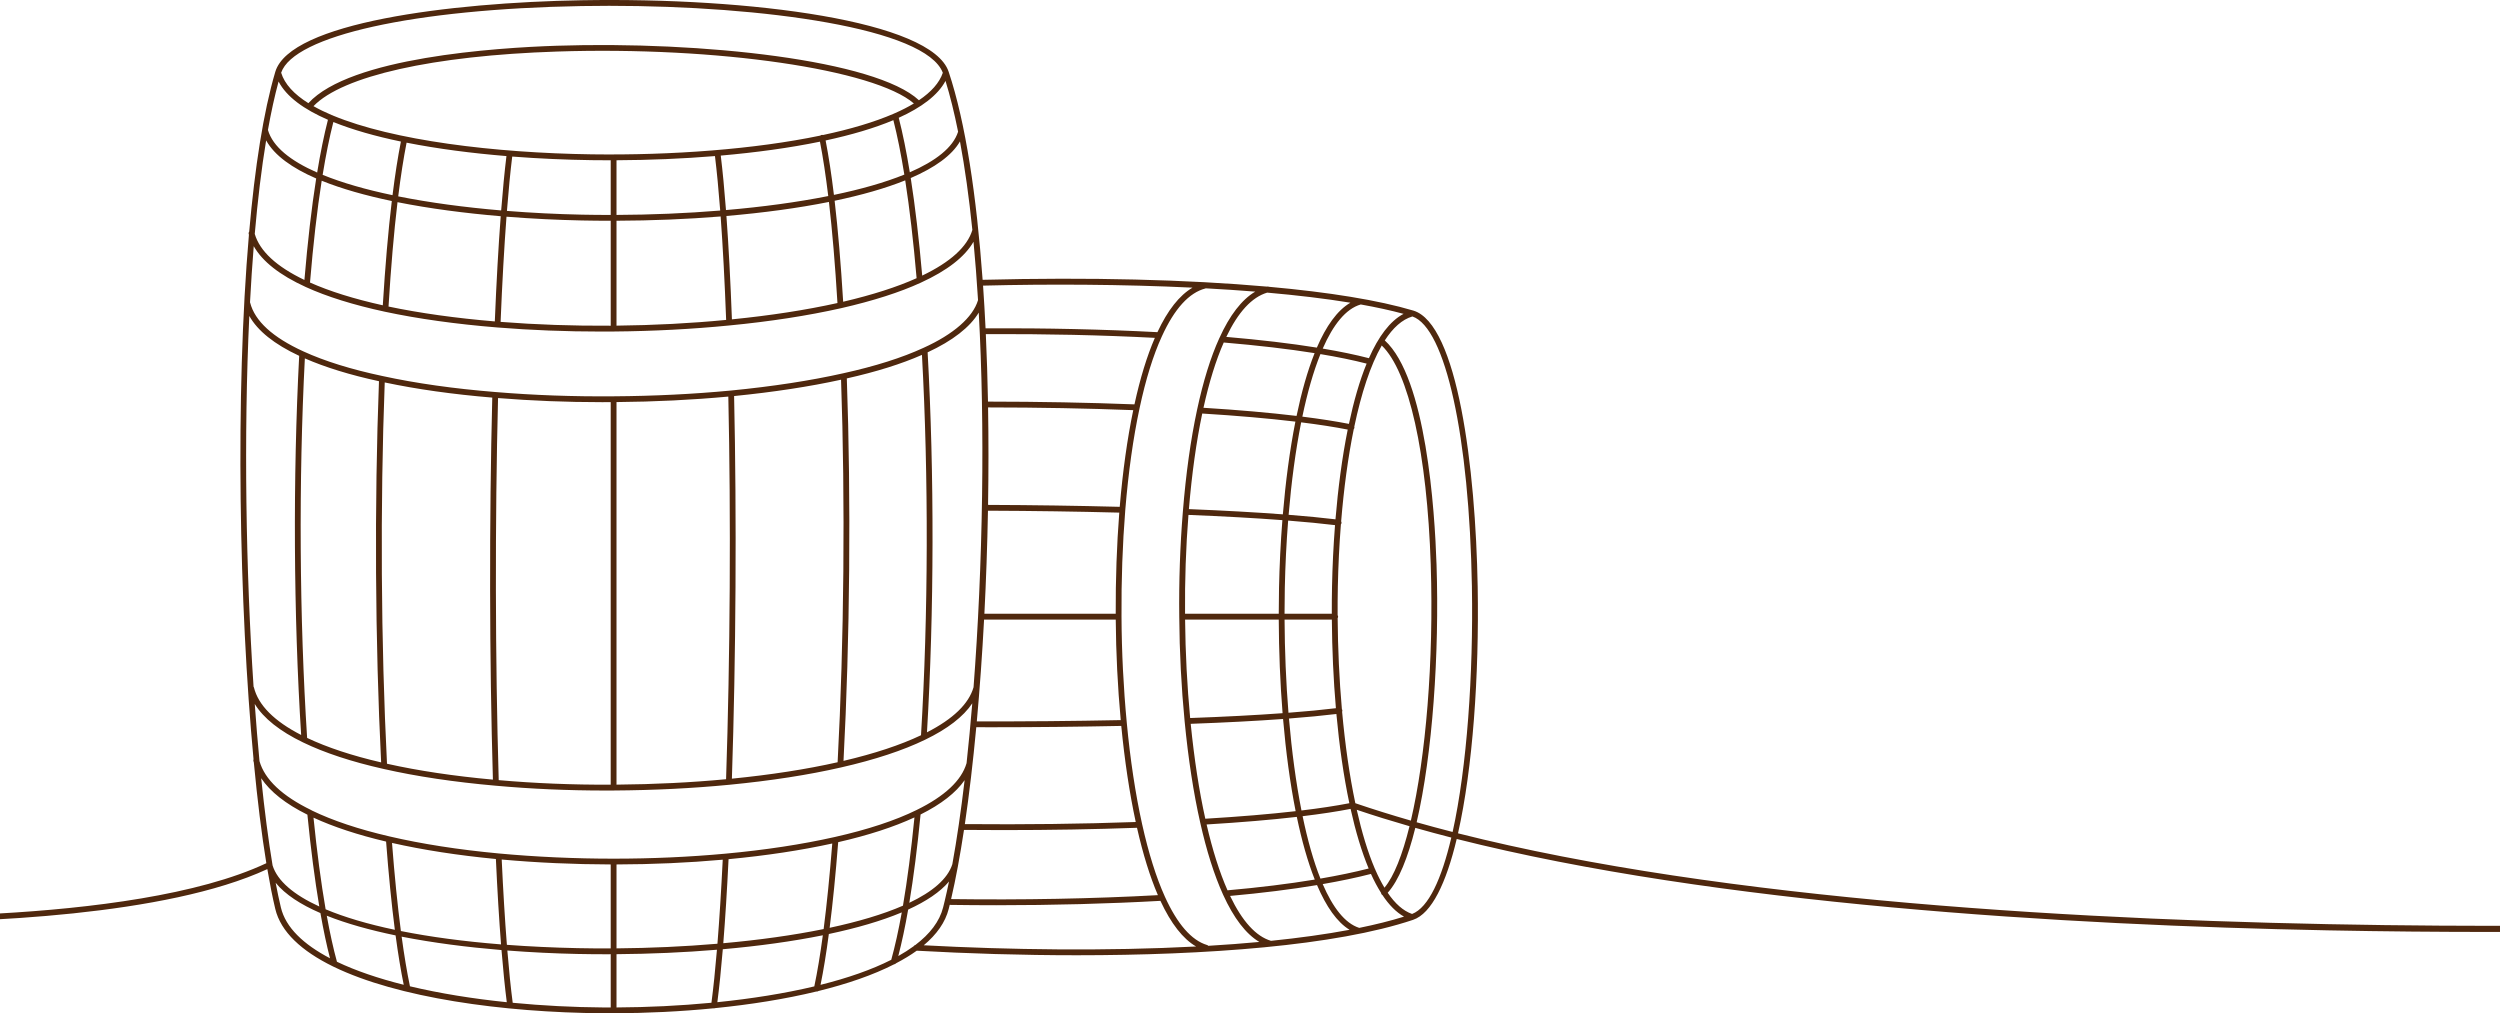 <svg width="375" height="152" viewBox="0 0 375 152" fill="none" xmlns="http://www.w3.org/2000/svg">
<path d="M-25.582 138.238C-25.463 138.243 -22.267 138.365 -17.245 138.365C-3.253 138.365 24.889 137.416 40.101 130.366C40.477 132.58 40.872 134.584 41.288 136.326C42.115 139.801 45.266 142.66 49.911 144.946C49.961 144.986 50.019 145.014 50.082 145.029C59.612 149.649 75.329 151.878 90.461 151.989C90.85 151.992 91.237 151.993 91.626 151.993C91.75 151.993 91.875 151.99 91.999 151.99C92.013 151.992 92.025 151.998 92.04 151.998C92.056 151.998 92.07 151.99 92.085 151.989C97.04 151.974 102.102 151.73 107.019 151.245C107.027 151.246 107.034 151.252 107.042 151.253C107.062 151.256 107.081 151.257 107.101 151.257C107.16 151.257 107.217 151.242 107.271 151.219C112.623 150.68 117.796 149.857 122.454 148.727C122.476 148.73 122.497 148.734 122.519 148.734C122.61 148.734 122.695 148.702 122.766 148.652C127.095 147.586 130.964 146.254 134.112 144.649C134.227 144.638 134.331 144.583 134.404 144.494C135.538 143.9 136.584 143.273 137.51 142.605C145.044 143.031 153.255 143.288 161.512 143.288C180.809 143.288 200.34 141.886 211.958 137.977C214.741 137.04 216.922 132.474 218.508 125.846C257.443 135.686 309.792 138.774 349.165 139.553C357.723 139.723 366.007 139.793 373.854 139.793C410.665 139.793 437.825 138.254 438.152 138.235C438.391 138.222 438.574 138.016 438.56 137.776C438.547 137.536 438.341 137.343 438.102 137.366C436.617 137.452 298.303 145.137 218.702 124.998C220.904 115.247 221.885 101.393 221.653 88.033C221.343 70.148 218.627 48.562 211.992 46.585C206.781 45.031 199.356 43.829 190.344 43.018C190.257 42.977 190.159 42.961 190.058 42.987C190.054 42.987 190.05 42.989 190.044 42.991C178.115 41.933 163.428 41.561 147.393 41.972C146.487 29.422 144.842 18.372 142.297 10.761C139.747 3.136 112.676 -0.409 87.238 0.037C67.41 0.384 43.48 3.404 41.293 10.779C39.506 16.81 38.226 25.148 37.38 34.736C37.307 34.837 37.273 34.965 37.307 35.094C37.316 35.131 37.33 35.166 37.339 35.202C35.263 59.205 35.876 90.872 38.03 113.889C38.001 113.968 37.987 114.053 38.008 114.141C38.027 114.218 38.054 114.294 38.074 114.371C38.612 120.026 39.244 125.142 39.95 129.481C19.57 139.083 -25.099 137.386 -25.55 137.369C-25.783 137.355 -25.992 137.547 -26.002 137.787C-26.011 138.026 -25.824 138.23 -25.585 138.239L-25.582 138.238ZM42.133 136.124C41.863 134.993 41.602 133.753 41.348 132.417C42.77 134.171 45.095 135.679 48.064 136.962C48.514 139.516 48.995 141.792 49.502 143.742C45.532 141.663 42.849 139.132 42.133 136.124ZM38.213 105.595C39.535 107.742 41.962 109.677 45.465 111.367C48.687 112.928 52.75 114.265 57.538 115.342C62.468 116.463 68.123 117.309 74.348 117.856C79.643 118.336 85.173 118.58 90.805 118.58C91.218 118.58 91.632 118.579 92.046 118.576C98.068 118.537 103.899 118.249 109.377 117.718C115.615 117.114 121.261 116.239 126.158 115.115C131.216 113.962 135.456 112.565 138.757 110.964C142.133 109.336 144.502 107.506 145.841 105.499C145.584 108.607 145.296 111.607 144.985 114.475C144.228 117.073 141.707 119.437 137.486 121.502C134.288 123.075 130.164 124.436 125.225 125.549C125.214 125.552 125.204 125.553 125.193 125.556C125.188 125.557 125.182 125.557 125.178 125.559C120.288 126.661 114.788 127.498 108.83 128.047C103.431 128.547 97.784 128.8 92.041 128.8C86.299 128.8 80.409 128.539 74.84 128.021C68.792 127.455 63.269 126.594 58.421 125.462C53.814 124.393 49.903 123.087 46.792 121.58C46.767 121.56 46.739 121.541 46.708 121.526C42.328 119.4 39.715 116.928 38.925 114.177C38.664 111.435 38.426 108.563 38.213 105.596V105.595ZM45.729 53.759C48.776 55.093 52.508 56.244 56.846 57.182C56.148 75.564 56.268 96.339 57.17 114.359C52.801 113.346 49.069 112.111 46.069 110.687C44.91 92.709 44.787 72.02 45.728 53.758L45.729 53.759ZM137.299 141.75C137.187 141.78 137.096 141.847 137.038 141.943C136.341 142.452 135.573 142.94 134.743 143.407C135.272 141.381 135.767 139.052 136.224 136.436C138.928 135.203 141.03 133.801 142.351 132.226C142.142 133.242 141.929 134.204 141.711 135.117C141.708 135.125 141.708 135.133 141.706 135.141C141.626 135.473 141.547 135.801 141.466 136.118C140.93 138.231 139.471 140.105 137.299 141.752V141.75ZM123.082 147.727C123.524 145.566 123.939 143.023 124.326 140.101C128.504 139.214 132.223 138.136 135.266 136.858C134.779 139.557 134.254 141.932 133.689 143.969C130.746 145.463 127.128 146.713 123.08 147.726L123.082 147.727ZM107.604 150.327C107.894 148.078 108.168 145.413 108.421 142.386C113.767 141.913 118.855 141.215 123.424 140.292C123.028 143.246 122.601 145.804 122.146 147.958C117.685 149.018 112.735 149.806 107.604 150.328V150.327ZM61.493 147.944C61.051 145.846 60.633 143.346 60.246 140.498C64.931 141.42 70.058 142.079 75.224 142.508C75.469 145.502 75.735 148.125 76.018 150.331C70.915 149.806 65.968 149.012 61.493 147.944ZM60.133 139.655C59.629 135.807 59.182 131.361 58.803 126.439C63.446 127.491 68.68 128.303 74.383 128.851C74.6 133.594 74.861 137.898 75.155 141.66C69.579 141.215 64.538 140.536 60.133 139.656V139.655ZM75.256 128.929C80.562 129.406 86.056 129.654 91.606 129.667V142.261C89.94 142.268 88.277 142.256 86.63 142.221C82.926 142.144 79.39 141.974 76.033 141.723C75.737 137.971 75.475 133.672 75.256 128.928V128.929ZM92.476 129.667C97.918 129.654 103.273 129.415 108.41 128.954C108.182 133.605 107.914 137.842 107.616 141.56C102.685 141.981 97.562 142.213 92.477 142.256V129.667H92.476ZM142.852 129.629C142.144 131.851 139.843 133.781 136.397 135.42C137.037 131.582 137.601 127.16 138.085 122.175C141.179 120.631 143.391 118.906 144.694 117.022C144.146 121.675 143.528 125.924 142.851 129.629H142.852ZM135.444 135.851C132.443 137.156 128.695 138.262 124.447 139.171C124.92 135.451 125.348 131.161 125.728 126.326C130.25 125.291 134.09 124.043 137.168 122.611C136.673 127.613 136.097 132.039 135.444 135.851ZM123.545 139.359C118.971 140.292 113.854 141 108.494 141.483C108.792 137.758 109.058 133.522 109.284 128.877C114.924 128.344 120.151 127.553 124.84 126.524C124.455 131.367 124.022 135.655 123.545 139.359ZM107.542 142.462C107.287 145.504 107.01 148.172 106.716 150.413C102.028 150.862 97.205 151.094 92.476 151.118V143.128C97.569 143.09 102.654 142.869 107.542 142.46V142.462ZM144.6 124.486C146.6 124.505 148.582 124.514 150.542 124.514C157.523 124.514 164.228 124.397 170.55 124.168C171.45 128.137 172.504 131.528 173.685 134.273C163.986 134.808 153.294 135.01 142.664 134.863C143.361 131.874 144.009 128.381 144.599 124.486H144.6ZM144.729 123.615C145.378 119.202 145.954 114.308 146.441 109.083C147.275 109.086 148.109 109.087 148.946 109.087C155.317 109.087 161.774 109.019 168.19 108.887C168.694 114.1 169.424 118.943 170.36 123.301C162.359 123.59 153.742 123.696 144.729 123.615ZM146.521 108.21C146.962 103.35 147.33 98.219 147.611 92.936H167.362C167.398 97.969 167.65 103.036 168.109 108.015C160.903 108.164 153.649 108.228 146.519 108.208L146.521 108.21ZM167.358 92.065H147.658C147.917 87.007 148.1 81.818 148.195 76.605C155.007 76.632 161.629 76.729 167.891 76.894C167.512 81.789 167.334 86.887 167.358 92.065ZM167.959 76.023C161.68 75.859 155.041 75.76 148.209 75.734C148.289 70.847 148.292 65.945 148.211 61.113C155.829 61.119 163.149 61.256 169.987 61.522C169.092 65.813 168.41 70.685 167.959 76.023ZM170.171 60.655C163.275 60.386 155.888 60.247 148.198 60.241C148.133 56.817 148.026 53.433 147.873 50.117C156.772 50.076 165.298 50.264 173.229 50.678C172.051 53.39 171.023 56.739 170.169 60.655H170.171ZM147.31 74.438C147.168 84.324 146.72 94.1 146.032 103.088C145.319 105.571 142.969 107.842 139.046 109.847C140.122 91.797 140.159 71.095 139.144 52.849C142.889 51.117 145.499 49.084 146.812 46.89C147.276 55.29 147.451 64.557 147.31 74.438ZM138.293 53.231C139.297 71.527 139.246 92.262 138.151 110.285C135.065 111.753 131.157 113.045 126.526 114.131C127.486 95.914 127.667 75.07 127.023 56.764C131.441 55.772 135.225 54.585 138.295 53.232L138.293 53.231ZM126.158 56.956C126.796 75.282 126.609 96.138 125.643 114.336C120.987 115.387 115.655 116.216 109.784 116.8C110.391 98.496 110.512 77.641 110.116 59.407C116.046 58.816 121.437 57.991 126.158 56.956ZM109.248 59.487C109.644 77.727 109.522 98.588 108.912 116.882C103.703 117.375 98.178 117.649 92.476 117.697V60.312C98.217 60.264 103.853 59.987 109.248 59.487ZM91.606 117.703C85.856 117.726 80.213 117.497 74.807 117.02C74.281 98.978 74.243 78.149 74.707 59.709C79.743 60.116 84.979 60.326 90.308 60.326C90.739 60.326 91.172 60.324 91.605 60.321V117.703H91.606ZM73.936 116.943C68.077 116.41 62.736 115.61 58.05 114.561C57.14 96.557 57.017 75.769 57.709 57.367C62.524 58.387 67.945 59.151 73.84 59.64C73.376 78.072 73.411 98.894 73.936 116.943ZM57.914 126.235C58.293 131.214 58.733 135.634 59.227 139.471C55.157 138.615 51.668 137.579 48.844 136.393C48.158 132.431 47.545 127.8 47.025 122.649C50.015 124.029 53.669 125.235 57.913 126.237L57.914 126.235ZM59.338 140.311C59.714 143.113 60.121 145.585 60.558 147.718C56.783 146.772 53.38 145.621 50.542 144.264C50.006 142.31 49.493 139.993 49.016 137.358C51.976 138.539 55.495 139.516 59.336 140.311H59.338ZM90.469 151.118C85.993 151.086 81.399 150.851 76.906 150.417C76.619 148.218 76.349 145.589 76.102 142.576C79.643 142.851 83.189 143.022 86.612 143.094C88.052 143.124 89.495 143.138 90.941 143.138C91.163 143.138 91.384 143.136 91.607 143.134V151.122C91.227 151.122 90.848 151.122 90.469 151.118ZM138.563 141.791C140.492 140.176 141.796 138.359 142.309 136.332C142.359 136.137 142.407 135.932 142.455 135.733C144.778 135.766 147.103 135.785 149.421 135.785C157.918 135.785 166.315 135.562 174.064 135.128C175.646 138.531 177.439 140.827 179.413 141.974C165.99 142.683 151.355 142.483 138.562 141.791H138.563ZM190.644 141.122C188.395 140.458 186.334 138.19 184.512 134.388C189.249 133.963 193.642 133.415 197.554 132.762C198.933 135.991 200.56 138.336 202.439 139.47C198.828 140.149 194.858 140.695 190.648 141.124C190.648 141.124 190.645 141.122 190.644 141.122ZM202.559 45.406C200.579 46.557 198.911 48.931 197.527 52.142C193.608 51.511 189.067 50.974 183.946 50.535C185.721 46.81 187.781 44.578 190.077 43.894C194.548 44.286 198.766 44.784 202.559 45.406ZM210.532 47.08C208.475 48.167 206.753 50.522 205.337 53.729C203.321 53.206 201.009 52.727 198.409 52.287C199.977 48.704 201.876 46.307 204.118 45.67C206.453 46.088 208.604 46.555 210.534 47.078L210.532 47.08ZM214.612 84.762C215.085 99.236 213.858 113.56 211.63 123.09C208.758 122.262 205.976 121.394 203.301 120.482C202.423 116.33 201.761 111.662 201.317 106.765C201.344 106.699 201.36 106.627 201.351 106.55C201.343 106.484 201.317 106.425 201.283 106.373C200.892 101.926 200.68 97.304 200.648 92.719C200.687 92.654 200.715 92.583 200.715 92.502C200.715 92.421 200.685 92.344 200.644 92.278C200.637 90.843 200.648 89.412 200.676 87.992C200.739 84.88 200.892 81.742 201.136 78.658C201.181 78.599 201.216 78.531 201.227 78.452C201.238 78.36 201.214 78.275 201.173 78.198C201.574 73.32 202.2 68.596 203.065 64.371C203.107 64.318 203.141 64.26 203.156 64.19C203.169 64.123 203.162 64.057 203.146 63.993C204.185 59.041 205.553 54.797 207.262 51.824C211.325 55.729 214.065 67.964 214.615 84.763L214.612 84.762ZM203.884 139.184C203.884 139.184 203.873 139.177 203.866 139.175C201.747 138.495 199.926 136.138 198.406 132.615C201.068 132.153 203.494 131.642 205.644 131.088C206.119 132.144 206.627 133.087 207.159 133.931C207.167 134.028 207.202 134.123 207.275 134.198C207.3 134.225 207.334 134.239 207.365 134.258C208.347 135.739 209.428 136.836 210.602 137.495C208.569 138.128 206.316 138.688 203.884 139.184ZM193.223 78.088C195.874 78.297 198.23 78.525 200.253 78.77C200.012 81.871 199.864 84.975 199.804 87.974C199.777 89.333 199.766 90.699 199.77 92.065H192.682C192.682 90.77 192.695 89.478 192.721 88.196C192.791 84.825 192.959 81.424 193.223 78.089V78.088ZM202.338 63.582C200.331 63.19 197.99 62.826 195.353 62.495C196.097 58.937 196.999 55.745 198.063 53.115C200.665 53.549 202.978 54.024 204.993 54.542C203.932 57.135 203.053 60.216 202.338 63.582ZM202.158 64.436C201.31 68.64 200.708 73.254 200.321 77.899C198.296 77.655 195.94 77.428 193.293 77.219C193.705 72.325 194.331 67.596 195.175 63.351C197.813 63.681 200.155 64.045 202.158 64.436ZM199.777 92.937C199.811 97.43 200.013 101.918 200.384 106.231C198.347 106.479 195.962 106.707 193.27 106.912C192.902 102.356 192.707 97.626 192.685 92.937H199.777ZM200.458 107.1C200.896 111.878 201.544 116.418 202.402 120.482C200.357 120.879 197.96 121.243 195.22 121.572C194.392 117.379 193.766 112.691 193.344 107.78C196.033 107.573 198.418 107.347 200.46 107.099L200.458 107.1ZM202.588 121.334C203.341 124.722 204.244 127.75 205.299 130.276C203.151 130.824 200.726 131.331 198.065 131.789C197.023 129.175 196.132 125.995 195.392 122.429C198.136 122.098 200.538 121.733 202.588 121.334ZM206.308 130.491C206.307 130.483 206.308 130.475 206.307 130.467C206.291 130.406 206.263 130.354 206.228 130.308C205.174 127.848 204.27 124.846 203.513 121.468C206.064 122.33 208.704 123.149 211.427 123.932C210.364 128.229 209.089 131.462 207.671 133.156C207.194 132.362 206.738 131.475 206.31 130.491H206.308ZM183.561 51.377C188.704 51.813 193.26 52.345 197.19 52.971C196.113 55.665 195.216 58.872 194.485 62.387C190.434 61.901 185.732 61.489 180.521 61.167C181.376 57.293 182.398 54.004 183.561 51.377ZM180.335 62.03C185.552 62.351 190.259 62.759 194.309 63.244C193.45 67.581 192.832 72.343 192.427 77.153C188.335 76.844 183.588 76.579 178.335 76.367C178.776 71.08 179.448 66.26 180.335 62.03ZM178.266 77.236C183.522 77.446 188.268 77.712 192.357 78.021C192.087 81.44 191.922 84.871 191.853 88.177C191.826 89.469 191.813 90.766 191.813 92.065H177.758C177.713 87.073 177.883 82.092 178.268 77.237L178.266 77.236ZM191.813 92.937C191.832 97.678 192.021 102.424 192.387 106.979C188.36 107.273 183.693 107.517 178.523 107.704C178.068 102.875 177.812 97.914 177.764 92.937H191.812H191.813ZM192.459 107.847C192.881 112.778 193.51 117.47 194.346 121.676C190.468 122.121 185.941 122.499 180.796 122.809C179.872 118.653 179.137 113.869 178.606 108.573C183.768 108.386 188.433 108.141 192.459 107.848V107.847ZM194.521 122.533C195.265 126.094 196.162 129.28 197.214 131.935C193.29 132.583 188.882 133.128 184.127 133.547C182.932 130.839 181.879 127.521 180.99 123.671C186.123 123.359 190.644 122.979 194.521 122.533ZM211.812 137.094C210.473 136.634 209.254 135.532 208.155 133.915C209.802 132.098 211.187 128.656 212.297 124.177C214.067 124.679 215.865 125.167 217.698 125.636C216.242 131.836 214.279 136.14 211.812 137.094ZM220.786 88.05C221.012 101.126 220.042 115.086 217.893 124.795C216.061 124.324 214.262 123.839 212.497 123.339C214.882 113.131 215.917 98.06 215.482 84.734C215.21 76.448 213.909 56.702 207.719 51.063C208.937 49.175 210.318 47.922 211.863 47.468C216.815 49.177 220.395 65.419 220.788 88.05H220.786ZM182.892 50.736C181.601 53.572 180.478 57.186 179.559 61.48C178.6 65.954 177.883 71.092 177.429 76.748C177.007 81.899 176.826 87.201 176.888 92.504C176.925 97.793 177.197 103.072 177.694 108.197C178.246 113.867 179.031 118.971 180.026 123.363C180.98 127.621 182.134 131.264 183.458 134.191C183.459 134.196 183.462 134.2 183.465 134.206C185.068 137.725 186.892 140.098 188.901 141.293C186.417 141.524 183.86 141.715 181.247 141.872C181.197 141.819 181.138 141.775 181.064 141.753C178.729 141.056 176.599 138.615 174.731 134.497C173.434 131.632 172.286 127.974 171.318 123.626C170.31 119.061 169.536 113.94 169.016 108.404C168.518 103.157 168.252 97.805 168.227 92.498C168.19 87.033 168.379 81.651 168.791 76.506C169.256 70.833 169.98 65.683 170.942 61.197C171.859 56.903 172.979 53.291 174.276 50.461C174.276 50.461 174.278 50.457 174.279 50.456C176.165 46.313 178.366 43.894 180.822 43.267C180.836 43.263 180.847 43.253 180.859 43.249C183.383 43.386 185.866 43.55 188.285 43.744C186.259 44.947 184.451 47.287 182.895 50.736H182.892ZM178.877 43.148C176.913 44.301 175.149 46.536 173.614 49.825C165.56 49.398 156.89 49.204 147.834 49.245C147.729 47.077 147.604 44.941 147.459 42.844C157.271 42.594 168.352 42.642 178.877 43.147V43.148ZM39.921 21.062C41.163 23.312 43.813 25.206 47.428 26.771C46.736 31.156 46.146 36.245 45.662 41.993C41.472 39.988 38.968 37.668 38.213 35.088C38.656 30.011 39.222 25.284 39.92 21.062H39.921ZM41.786 12.229C42.968 14.507 45.59 16.407 49.191 17.968C48.604 20.256 48.065 22.899 47.574 25.88C43.576 24.125 40.902 21.998 40.191 19.488C40.665 16.833 41.196 14.399 41.786 12.229ZM141.826 12.136C142.517 14.366 143.146 16.922 143.715 19.76C143.715 19.761 143.713 19.763 143.712 19.764C142.961 22.124 140.36 24.151 136.472 25.843C135.967 22.74 135.412 20.009 134.811 17.667C138.221 16.125 140.681 14.287 141.826 12.136ZM60.135 21.233C59.676 23.552 59.257 26.238 58.878 29.276C54.897 28.441 51.332 27.424 48.397 26.225C48.883 23.238 49.42 20.594 50.002 18.303C52.898 19.473 56.343 20.445 60.133 21.233H60.135ZM60.988 21.401C65.647 22.325 70.77 22.984 75.966 23.412C75.682 25.738 75.417 28.474 75.174 31.565C69.723 31.102 64.458 30.401 59.733 29.454C60.112 26.41 60.53 23.72 60.988 21.401ZM76.833 23.484C80.844 23.794 84.882 23.969 88.765 24.024C89.687 24.038 90.612 24.043 91.542 24.043C91.563 24.043 91.585 24.043 91.606 24.043V32.242C90.156 32.242 88.709 32.229 87.273 32.199C83.527 32.121 79.746 31.933 76.04 31.636C76.283 28.543 76.548 25.807 76.833 23.485V23.484ZM92.476 24.038C97.405 24.015 102.404 23.81 107.245 23.412C107.529 25.733 107.792 28.476 108.03 31.582C102.959 31.996 97.695 32.216 92.476 32.239V24.036V24.038ZM108.113 23.338C113.387 22.877 118.449 22.187 122.994 21.25C123.449 23.586 123.862 26.31 124.237 29.408C119.577 30.337 114.361 31.038 108.898 31.509C108.66 28.404 108.398 25.663 108.115 23.338H108.113ZM123.844 21.07C127.691 20.238 131.146 19.228 134.005 18.024C134.6 20.364 135.149 23.089 135.649 26.189C132.712 27.379 129.124 28.395 125.089 29.234C124.715 26.136 124.298 23.41 123.842 21.069L123.844 21.07ZM134.211 16.99C134.204 16.992 134.196 16.99 134.189 16.992C134.142 17.004 134.102 17.028 134.063 17.054C131.152 18.315 127.537 19.383 123.445 20.253C123.379 20.233 123.309 20.224 123.238 20.238C123.162 20.253 123.1 20.291 123.047 20.338C113.25 22.38 100.806 23.319 88.777 23.151C74.121 22.946 58.922 21.064 49.956 17.339C49.914 17.311 49.87 17.285 49.819 17.272C49.807 17.269 49.796 17.272 49.785 17.271C48.779 16.846 47.857 16.397 47.022 15.924C51.378 11.397 64.94 8.343 83.547 7.732C107.56 6.942 131.196 10.415 137.081 15.52C136.226 16.035 135.267 16.525 134.211 16.989V16.99ZM48.256 27.11C51.257 28.323 54.84 29.333 58.77 30.154C58.233 34.644 57.783 39.873 57.419 45.795C53.11 44.838 49.44 43.691 46.501 42.38C46.98 36.611 47.566 31.507 48.254 27.11H48.256ZM59.625 30.327C64.45 31.291 69.75 31.981 75.107 32.434C74.76 37.011 74.462 42.325 74.221 48.213C68.351 47.721 62.993 46.97 58.279 45.981C58.64 40.051 59.09 34.818 59.625 30.329V30.327ZM75.972 32.505C79.77 32.807 83.582 32.993 87.256 33.07C88.703 33.1 90.153 33.114 91.607 33.114V48.856C85.972 48.891 80.421 48.7 75.09 48.282C75.33 42.391 75.628 37.077 75.974 32.505H75.972ZM92.476 33.112C97.752 33.093 103.031 32.88 108.097 32.47C108.426 36.969 108.705 42.194 108.921 47.987C103.639 48.499 98.113 48.787 92.476 48.848V33.112ZM109.788 47.903C109.571 42.117 109.293 36.895 108.964 32.396C114.45 31.926 119.668 31.226 124.341 30.291C124.845 34.651 125.272 39.718 125.618 45.456C120.858 46.51 115.538 47.332 109.789 47.903H109.788ZM126.475 45.26C126.128 39.534 125.701 34.473 125.194 30.114C129.217 29.272 132.809 28.253 135.784 27.054C136.441 31.292 137.013 36.193 137.491 41.728C134.563 43.047 130.86 44.234 126.474 45.261L126.475 45.26ZM138.331 41.34C137.848 35.823 137.273 30.934 136.611 26.706C140.196 25.159 142.778 23.329 143.997 21.215C144.732 25.158 145.354 29.606 145.854 34.496C145.099 37.008 142.567 39.309 138.331 41.34ZM87.253 0.909C88.619 0.885 89.992 0.873 91.371 0.873C114.579 0.873 138.906 4.246 141.422 10.919C140.909 12.431 139.669 13.804 137.84 15.037C131.376 9.011 105.33 6.147 83.519 6.861C74.35 7.163 52.52 8.609 46.256 15.476C44.118 14.136 42.692 12.614 42.173 10.908C44.056 5.36 62.105 1.347 87.253 0.908V0.909ZM45.862 43.051C49.014 44.491 53.007 45.737 57.73 46.759C62.688 47.819 68.365 48.615 74.602 49.121C79.659 49.53 84.916 49.735 90.257 49.735C90.852 49.735 91.449 49.732 92.046 49.727C98.006 49.675 103.849 49.369 109.413 48.818C115.52 48.228 121.156 47.356 126.17 46.228C130.974 45.129 135.001 43.84 138.133 42.396C142.083 40.588 144.728 38.53 146.027 36.261C146.291 39.053 146.518 41.974 146.705 45.019C145.933 47.6 143.027 50.143 138.512 52.182C138.51 52.183 138.506 52.185 138.503 52.186C135.313 53.658 131.269 54.938 126.482 55.993C121.568 57.097 115.9 57.968 109.633 58.58C103.99 59.117 98.07 59.408 92.039 59.446C85.979 59.498 80.015 59.282 74.321 58.805C68.097 58.303 62.4 57.498 57.385 56.407C52.675 55.408 48.678 54.165 45.508 52.709C40.909 50.609 38.222 48.151 37.523 45.404C37.519 45.387 37.507 45.375 37.501 45.358C37.654 42.47 37.84 39.652 38.06 36.926C39.361 39.222 41.972 41.276 45.862 43.05V43.051ZM37.397 47.392C38.645 49.63 41.152 51.636 44.877 53.376C43.924 71.587 44.033 92.242 45.173 110.246C41.128 108.172 38.744 105.774 38.088 103.111C38.077 103.068 38.054 103.032 38.033 102.995C36.881 85.63 36.544 65.312 37.397 47.391V47.392ZM46.11 122.202C46.618 127.351 47.22 131.983 47.894 135.975C44.036 134.207 41.606 132.126 40.887 129.811C40.254 126.018 39.682 121.6 39.179 116.732C40.523 118.751 42.84 120.583 46.11 122.202Z" fill="#4F280E"/>
</svg>

